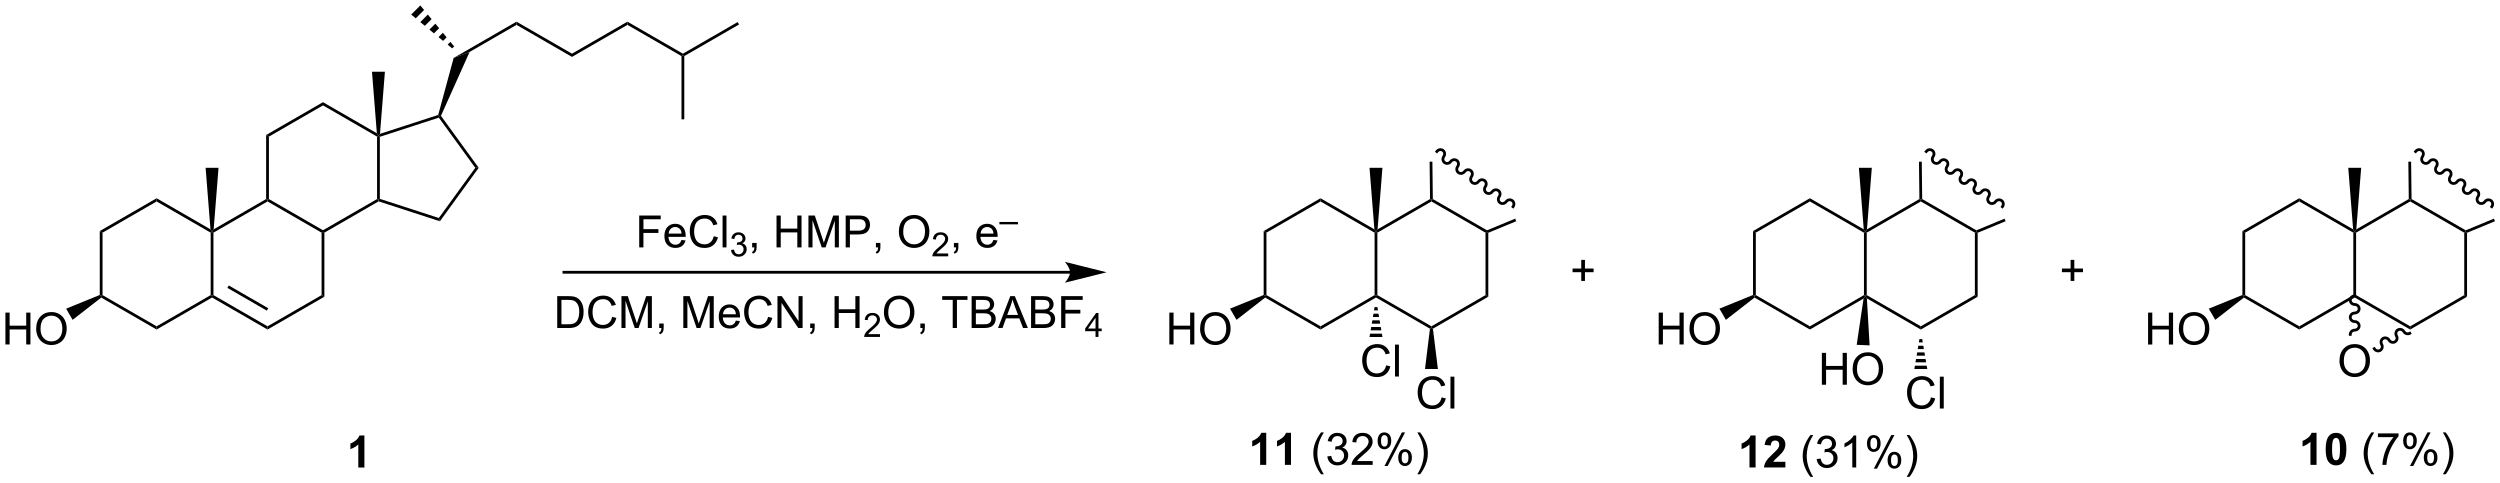 <?xml version="1.0" encoding="UTF-8"?>
<!DOCTYPE svg PUBLIC '-//W3C//DTD SVG 1.0//EN'
          'http://www.w3.org/TR/2001/REC-SVG-20010904/DTD/svg10.dtd'>
<svg stroke-dasharray="none" shape-rendering="auto" xmlns="http://www.w3.org/2000/svg" font-family="'Dialog'" text-rendering="auto" width="1024" fill-opacity="1" color-interpolation="auto" color-rendering="auto" preserveAspectRatio="xMidYMid meet" font-size="12px" viewBox="0 0 1024 198" fill="black" xmlns:xlink="http://www.w3.org/1999/xlink" stroke="black" image-rendering="auto" stroke-miterlimit="10" stroke-linecap="square" stroke-linejoin="miter" font-style="normal" stroke-width="1" height="198" stroke-dashoffset="0" font-weight="normal" stroke-opacity="1"
><!--Generated by the Batik Graphics2D SVG Generator--><defs id="genericDefs"
  /><g
  ><defs id="defs1"
    ><clipPath clipPathUnits="userSpaceOnUse" id="clipPath1"
      ><path d="M2.286 0.675 L464.123 0.675 L464.123 89.753 L2.286 89.753 L2.286 0.675 Z"
      /></clipPath
      ><clipPath clipPathUnits="userSpaceOnUse" id="clipPath2"
      ><path d="M0.247 23.745 L0.247 110.346 L449.243 110.346 L449.243 23.745 Z"
      /></clipPath
    ></defs
    ><g transform="scale(2.217,2.217) translate(-2.286,-0.675) matrix(1.029,0,0,1.029,2.031,-23.749)"
    ><path d="M18.159 65.233 L18.659 65.522 L18.659 76.733 L18.409 76.877 L18.159 76.712 Z" stroke="none" clip-path="url(#clipPath2)"
    /></g
    ><g transform="matrix(2.281,0,0,2.281,-0.564,-54.153)"
    ><path d="M18.428 77.177 L18.409 76.877 L18.659 76.733 L28.369 82.338 L28.369 82.916 Z" stroke="none" clip-path="url(#clipPath2)"
    /></g
    ><g transform="matrix(2.281,0,0,2.281,-0.564,-54.153)"
    ><path d="M28.369 82.916 L28.369 82.338 L38.078 76.733 L38.328 76.877 L38.328 77.166 Z" stroke="none" clip-path="url(#clipPath2)"
    /></g
    ><g transform="matrix(2.281,0,0,2.281,-0.564,-54.153)"
    ><path d="M38.578 76.733 L38.328 76.877 L38.078 76.733 L38.078 65.522 L38.328 65.377 L38.578 65.522 Z" stroke="none" clip-path="url(#clipPath2)"
    /></g
    ><g transform="matrix(2.281,0,0,2.281,-0.564,-54.153)"
    ><path d="M38.042 64.924 L38.328 65.377 L38.078 65.522 L28.369 59.916 L28.369 59.339 Z" stroke="none" clip-path="url(#clipPath2)"
    /></g
    ><g transform="matrix(2.281,0,0,2.281,-0.564,-54.153)"
    ><path d="M28.369 59.339 L28.369 59.916 L18.659 65.522 L18.159 65.233 Z" stroke="none" clip-path="url(#clipPath2)"
    /></g
    ><g transform="matrix(2.281,0,0,2.281,-0.564,-54.153)"
    ><path d="M48.287 82.916 L48.287 82.338 L57.996 76.733 L58.496 77.022 Z" stroke="none" clip-path="url(#clipPath2)"
    /></g
    ><g transform="matrix(2.281,0,0,2.281,-0.564,-54.153)"
    ><path d="M58.496 77.022 L57.996 76.733 L57.996 65.522 L58.246 65.377 L58.496 65.522 Z" stroke="none" clip-path="url(#clipPath2)"
    /></g
    ><g transform="matrix(2.281,0,0,2.281,-0.564,-54.153)"
    ><path d="M58.246 65.088 L58.246 65.377 L57.996 65.522 L48.287 59.916 L48.287 59.627 L48.537 59.483 Z" stroke="none" clip-path="url(#clipPath2)"
    /></g
    ><g transform="matrix(2.281,0,0,2.281,-0.564,-54.153)"
    ><path d="M48.037 59.483 L48.287 59.627 L48.287 59.916 L38.578 65.522 L38.328 65.377 L38.614 64.924 Z" stroke="none" clip-path="url(#clipPath2)"
    /></g
    ><g transform="matrix(2.281,0,0,2.281,-0.564,-54.153)"
    ><path d="M58.496 65.522 L58.246 65.377 L58.246 65.088 L67.956 59.483 L68.206 59.627 L68.234 59.899 Z" stroke="none" clip-path="url(#clipPath2)"
    /></g
    ><g transform="matrix(2.281,0,0,2.281,-0.564,-54.153)"
    ><path d="M68.456 59.446 L68.206 59.627 L67.956 59.483 L67.956 48.272 L68.206 48.127 L68.456 48.309 Z" stroke="none" clip-path="url(#clipPath2)"
    /></g
    ><g transform="matrix(2.281,0,0,2.281,-0.564,-54.153)"
    ><path d="M67.92 47.673 L68.206 48.127 L67.956 48.272 L58.246 42.666 L58.246 42.089 Z" stroke="none" clip-path="url(#clipPath2)"
    /></g
    ><g transform="matrix(2.281,0,0,2.281,-0.564,-54.153)"
    ><path d="M58.246 42.089 L58.246 42.666 L48.537 48.272 L48.037 47.983 Z" stroke="none" clip-path="url(#clipPath2)"
    /></g
    ><g transform="matrix(2.281,0,0,2.281,-0.564,-54.153)"
    ><path d="M48.037 47.983 L48.537 48.272 L48.537 59.483 L48.287 59.627 L48.037 59.483 Z" stroke="none" clip-path="url(#clipPath2)"
    /></g
    ><g transform="matrix(2.281,0,0,2.281,-0.564,-54.153)"
    ><path d="M68.234 59.899 L68.206 59.627 L68.456 59.446 L79.047 62.887 L79.238 63.475 Z" stroke="none" clip-path="url(#clipPath2)"
    /></g
    ><g transform="matrix(2.281,0,0,2.281,-0.564,-54.153)"
    ><path d="M79.238 63.475 L79.047 62.887 L85.593 53.877 L86.212 53.877 Z" stroke="none" clip-path="url(#clipPath2)"
    /></g
    ><g transform="matrix(2.281,0,0,2.281,-0.564,-54.153)"
    ><path d="M86.212 53.877 L85.593 53.877 L79.047 44.867 L79.143 44.574 L79.43 44.543 Z" stroke="none" clip-path="url(#clipPath2)"
    /></g
    ><g transform="matrix(2.281,0,0,2.281,-0.564,-54.153)"
    ><path d="M78.938 44.377 L79.143 44.574 L79.047 44.867 L68.456 48.309 L68.206 48.127 L68.484 47.774 Z" stroke="none" clip-path="url(#clipPath2)"
    /></g
    ><g transform="matrix(2.281,0,0,2.281,-0.564,-54.153)"
    ><path d="M38.614 64.924 L38.328 65.377 L38.042 64.924 L37.168 53.877 L39.488 53.877 Z" stroke="none" clip-path="url(#clipPath2)"
    /></g
    ><g transform="matrix(2.281,0,0,2.281,-0.564,-54.153)"
    ><path d="M68.484 47.774 L68.206 48.127 L67.92 47.673 L67.046 36.627 L69.366 36.627 Z" stroke="none" clip-path="url(#clipPath2)"
    /></g
    ><g transform="matrix(2.281,0,0,2.281,-0.564,-54.153)"
    ><path d="M1.22 85.602 L1.22 79.876 L1.977 79.876 L1.977 82.227 L4.954 82.227 L4.954 79.876 L5.712 79.876 L5.712 85.602 L4.954 85.602 L4.954 82.902 L1.977 82.902 L1.977 85.602 L1.22 85.602 ZM6.744 82.813 Q6.744 81.386 7.51 80.581 Q8.275 79.774 9.486 79.774 Q10.278 79.774 10.914 80.154 Q11.552 80.532 11.885 81.209 Q12.221 81.886 12.221 82.745 Q12.221 83.618 11.869 84.305 Q11.518 84.993 10.872 85.347 Q10.229 85.701 9.481 85.701 Q8.674 85.701 8.036 85.311 Q7.401 84.917 7.072 84.243 Q6.744 83.566 6.744 82.813 ZM7.526 82.824 Q7.526 83.86 8.08 84.456 Q8.637 85.05 9.479 85.05 Q10.333 85.05 10.885 84.449 Q11.44 83.847 11.44 82.743 Q11.44 82.042 11.203 81.522 Q10.966 81.001 10.51 80.714 Q10.057 80.425 9.489 80.425 Q8.684 80.425 8.104 80.98 Q7.526 81.532 7.526 82.824 Z" stroke="none" clip-path="url(#clipPath2)"
    /></g
    ><g transform="matrix(2.281,0,0,2.281,-0.564,-54.153)"
    ><path d="M18.159 76.712 L18.409 76.877 L18.428 77.177 L13.284 81.176 L12.124 79.166 Z" stroke="none" clip-path="url(#clipPath2)"
    /></g
    ><g transform="matrix(2.281,0,0,2.281,-0.564,-54.153)"
    ><path d="M79.43 44.543 L79.143 44.574 L78.938 44.377 L81.709 34.147 L84.571 33.071 Z" stroke="none" clip-path="url(#clipPath2)"
    /></g
    ><g transform="matrix(2.281,0,0,2.281,-0.564,-54.153)"
    ><path d="M81.445 32.431 L80.627 31.756 L81.124 31.26 L81.799 32.078 ZM79.809 31.082 L78.991 30.407 L79.774 29.624 L80.449 30.442 ZM78.174 29.732 L77.356 29.057 L78.424 27.988 L79.099 28.806 ZM76.538 28.382 L75.72 27.707 L77.074 26.353 L77.749 27.171 ZM74.902 27.032 L74.084 26.357 L75.725 24.717 L76.399 25.535 Z" stroke="none" clip-path="url(#clipPath2)"
    /></g
    ><g transform="matrix(2.281,0,0,2.281,-0.564,-54.153)"
    ><path d="M84.571 33.071 L81.709 34.147 L92.995 27.63 L92.995 28.207 Z" stroke="none" clip-path="url(#clipPath2)"
    /></g
    ><g transform="matrix(2.281,0,0,2.281,-0.564,-54.153)"
    ><path d="M92.995 28.207 L92.995 27.63 L102.955 33.38 L102.955 33.958 Z" stroke="none" clip-path="url(#clipPath2)"
    /></g
    ><g transform="matrix(2.281,0,0,2.281,-0.564,-54.153)"
    ><path d="M102.955 33.958 L102.955 33.38 L112.914 27.63 L112.914 28.207 Z" stroke="none" clip-path="url(#clipPath2)"
    /></g
    ><g transform="matrix(2.281,0,0,2.281,-0.564,-54.153)"
    ><path d="M112.914 28.207 L112.914 27.63 L122.873 33.38 L122.873 33.669 L122.623 33.813 Z" stroke="none" clip-path="url(#clipPath2)"
    /></g
    ><g transform="matrix(2.281,0,0,2.281,-0.564,-54.153)"
    ><path d="M123.123 33.813 L122.873 33.669 L122.873 33.38 L132.708 27.702 L132.958 28.135 Z" stroke="none" clip-path="url(#clipPath2)"
    /></g
    ><g transform="matrix(2.281,0,0,2.281,-0.564,-54.153)"
    ><path d="M122.623 33.813 L122.873 33.669 L123.123 33.813 L123.123 45.169 L122.623 45.169 Z" stroke="none" clip-path="url(#clipPath2)"
    /></g
    ><g transform="matrix(2.281,0,0,2.281,-0.564,-54.153)"
    ><path d="M38.328 77.166 L38.328 76.877 L38.578 76.733 L48.287 82.338 L48.287 82.916 ZM41.078 75.434 L48.162 79.524 L48.412 79.091 L41.328 75.001 Z" stroke="none" clip-path="url(#clipPath2)"
    /></g
    ><g transform="matrix(2.281,0,0,2.281,-0.564,-54.153)"
    ><path d="M65.683 107.69 L64.586 107.69 L64.586 103.552 Q63.985 104.114 63.167 104.385 L63.167 103.388 Q63.597 103.247 64.099 102.856 Q64.605 102.463 64.792 101.94 L65.683 101.94 L65.683 107.69 Z" stroke="none" clip-path="url(#clipPath2)"
    /></g
    ><g transform="matrix(2.281,0,0,2.281,-0.564,-54.153)"
    ><path d="M227.164 65.233 L227.664 65.522 L227.664 76.733 L227.414 76.877 L227.164 76.712 Z" stroke="none" clip-path="url(#clipPath2)"
    /></g
    ><g transform="matrix(2.281,0,0,2.281,-0.564,-54.153)"
    ><path d="M227.433 77.177 L227.414 76.877 L227.664 76.733 L237.374 82.338 L237.374 82.916 Z" stroke="none" clip-path="url(#clipPath2)"
    /></g
    ><g transform="matrix(2.281,0,0,2.281,-0.564,-54.153)"
    ><path d="M237.374 82.916 L237.374 82.338 L247.083 76.733 L247.333 76.877 L247.333 77.166 Z" stroke="none" clip-path="url(#clipPath2)"
    /></g
    ><g transform="matrix(2.281,0,0,2.281,-0.564,-54.153)"
    ><path d="M247.583 76.733 L247.333 76.877 L247.083 76.733 L247.083 65.522 L247.333 65.377 L247.583 65.522 Z" stroke="none" clip-path="url(#clipPath2)"
    /></g
    ><g transform="matrix(2.281,0,0,2.281,-0.564,-54.153)"
    ><path d="M247.047 64.924 L247.333 65.377 L247.083 65.522 L237.374 59.916 L237.374 59.339 Z" stroke="none" clip-path="url(#clipPath2)"
    /></g
    ><g transform="matrix(2.281,0,0,2.281,-0.564,-54.153)"
    ><path d="M237.374 59.339 L237.374 59.916 L227.664 65.522 L227.164 65.233 Z" stroke="none" clip-path="url(#clipPath2)"
    /></g
    ><g transform="matrix(2.281,0,0,2.281,-0.564,-54.153)"
    ><path d="M257.559 82.762 L257.292 82.627 L257.292 82.338 L267.002 76.733 L267.502 77.022 Z" stroke="none" clip-path="url(#clipPath2)"
    /></g
    ><g transform="matrix(2.281,0,0,2.281,-0.564,-54.153)"
    ><path d="M267.502 77.022 L267.002 76.733 L267.002 65.522 L267.252 65.377 L267.502 65.544 Z" stroke="none" clip-path="url(#clipPath2)"
    /></g
    ><g transform="matrix(2.281,0,0,2.281,-0.564,-54.153)"
    ><path d="M267.27 65.099 L267.252 65.377 L267.002 65.522 L257.292 59.916 L257.292 59.627 L257.541 59.482 Z" stroke="none" clip-path="url(#clipPath2)"
    /></g
    ><g transform="matrix(2.281,0,0,2.281,-0.564,-54.153)"
    ><path d="M257.041 59.484 L257.292 59.627 L257.292 59.916 L247.583 65.522 L247.333 65.377 L247.619 64.924 Z" stroke="none" clip-path="url(#clipPath2)"
    /></g
    ><g transform="matrix(2.281,0,0,2.281,-0.564,-54.153)"
    ><path d="M257.462 52.773 L256.962 52.779 L257.041 59.484 L257.292 59.627 L257.541 59.482 L257.462 52.773 Z" stroke="none" clip-path="url(#clipPath2)"
    /></g
    ><g transform="matrix(2.281,0,0,2.281,-0.564,-54.153)"
    ><path d="M247.619 64.924 L247.333 65.377 L247.047 64.924 L246.173 53.877 L248.493 53.877 Z" stroke="none" clip-path="url(#clipPath2)"
    /></g
    ><g transform="matrix(2.281,0,0,2.281,-0.564,-54.153)"
    ><path d="M210.225 85.602 L210.225 79.876 L210.982 79.876 L210.982 82.227 L213.959 82.227 L213.959 79.876 L214.717 79.876 L214.717 85.602 L213.959 85.602 L213.959 82.902 L210.982 82.902 L210.982 85.602 L210.225 85.602 ZM215.749 82.813 Q215.749 81.386 216.515 80.581 Q217.281 79.774 218.492 79.774 Q219.283 79.774 219.919 80.154 Q220.557 80.532 220.89 81.209 Q221.226 81.886 221.226 82.745 Q221.226 83.618 220.874 84.305 Q220.523 84.993 219.877 85.347 Q219.234 85.701 218.486 85.701 Q217.679 85.701 217.041 85.311 Q216.406 84.917 216.077 84.243 Q215.749 83.566 215.749 82.813 ZM216.531 82.824 Q216.531 83.86 217.085 84.456 Q217.643 85.05 218.484 85.05 Q219.338 85.05 219.89 84.449 Q220.445 83.847 220.445 82.743 Q220.445 82.042 220.208 81.522 Q219.971 81.001 219.515 80.714 Q219.062 80.425 218.494 80.425 Q217.69 80.425 217.109 80.98 Q216.531 81.532 216.531 82.824 Z" stroke="none" clip-path="url(#clipPath2)"
    /></g
    ><g transform="matrix(2.281,0,0,2.281,-0.564,-54.153)"
    ><path d="M227.164 76.712 L227.414 76.877 L227.433 77.177 L222.289 81.176 L221.129 79.166 Z" stroke="none" clip-path="url(#clipPath2)"
    /></g
    ><g transform="matrix(2.281,0,0,2.281,-0.564,-54.153)"
    ><path d="M247.333 77.166 L247.333 76.877 L247.583 76.733 L257.292 82.338 L257.292 82.627 L257.026 82.762 Z" stroke="none" clip-path="url(#clipPath2)"
    /></g
    ><g transform="matrix(2.281,0,0,2.281,-0.564,-54.153)"
    ><path d="M227.623 107.215 L226.527 107.215 L226.527 103.077 Q225.925 103.639 225.107 103.91 L225.107 102.913 Q225.537 102.772 226.04 102.381 Q226.545 101.988 226.732 101.465 L227.623 101.465 L227.623 107.215 ZM232.072 107.215 L230.976 107.215 L230.976 103.077 Q230.374 103.639 229.557 103.91 L229.557 102.913 Q229.986 102.772 230.489 102.381 Q230.994 101.988 231.182 101.465 L232.072 101.465 L232.072 107.215 Z" stroke="none" clip-path="url(#clipPath2)"
    /></g
    ><g transform="matrix(2.281,0,0,2.281,-0.564,-54.153)"
    ><path d="M237.468 108.9 Q236.885 108.165 236.481 107.181 Q236.08 106.194 236.08 105.139 Q236.08 104.21 236.382 103.358 Q236.734 102.371 237.468 101.389 L237.971 101.389 Q237.499 102.202 237.346 102.551 Q237.109 103.09 236.971 103.676 Q236.804 104.405 236.804 105.144 Q236.804 107.022 237.971 108.9 L237.468 108.9 ZM238.596 105.702 L239.299 105.608 Q239.421 106.207 239.71 106.47 Q240.002 106.733 240.421 106.733 Q240.916 106.733 241.257 106.389 Q241.601 106.045 241.601 105.538 Q241.601 105.053 241.283 104.741 Q240.968 104.426 240.479 104.426 Q240.281 104.426 239.984 104.504 L240.062 103.887 Q240.132 103.894 240.174 103.894 Q240.624 103.894 240.984 103.66 Q241.343 103.426 241.343 102.936 Q241.343 102.551 241.08 102.298 Q240.82 102.043 240.406 102.043 Q239.994 102.043 239.721 102.301 Q239.447 102.558 239.369 103.074 L238.666 102.949 Q238.796 102.241 239.252 101.853 Q239.71 101.465 240.39 101.465 Q240.859 101.465 241.252 101.665 Q241.648 101.866 241.856 102.215 Q242.065 102.561 242.065 102.952 Q242.065 103.324 241.864 103.629 Q241.666 103.933 241.275 104.113 Q241.783 104.23 242.065 104.6 Q242.346 104.967 242.346 105.522 Q242.346 106.272 241.799 106.795 Q241.252 107.316 240.416 107.316 Q239.663 107.316 239.163 106.868 Q238.666 106.418 238.596 105.702 ZM246.738 106.538 L246.738 107.215 L242.951 107.215 Q242.944 106.96 243.035 106.725 Q243.178 106.34 243.495 105.965 Q243.816 105.59 244.417 105.097 Q245.35 104.332 245.678 103.884 Q246.006 103.436 246.006 103.038 Q246.006 102.621 245.707 102.335 Q245.41 102.045 244.928 102.045 Q244.42 102.045 244.115 102.35 Q243.811 102.655 243.808 103.194 L243.084 103.121 Q243.16 102.311 243.644 101.889 Q244.128 101.465 244.944 101.465 Q245.769 101.465 246.248 101.923 Q246.73 102.379 246.73 103.053 Q246.73 103.397 246.589 103.73 Q246.449 104.061 246.12 104.428 Q245.795 104.795 245.037 105.436 Q244.404 105.967 244.225 106.157 Q244.045 106.347 243.928 106.538 L246.738 106.538 ZM247.624 102.863 Q247.624 102.249 247.932 101.819 Q248.242 101.389 248.828 101.389 Q249.367 101.389 249.718 101.775 Q250.072 102.16 250.072 102.905 Q250.072 103.631 249.716 104.025 Q249.359 104.418 248.835 104.418 Q248.315 104.418 247.968 104.032 Q247.624 103.644 247.624 102.863 ZM248.846 101.874 Q248.585 101.874 248.411 102.1 Q248.236 102.327 248.236 102.933 Q248.236 103.483 248.411 103.71 Q248.588 103.933 248.846 103.933 Q249.111 103.933 249.286 103.707 Q249.46 103.48 249.46 102.879 Q249.46 102.324 249.283 102.1 Q249.109 101.874 248.846 101.874 ZM248.851 107.426 L251.984 101.389 L252.554 101.389 L249.432 107.426 L248.851 107.426 ZM251.328 105.871 Q251.328 105.254 251.635 104.827 Q251.945 104.397 252.533 104.397 Q253.072 104.397 253.427 104.782 Q253.781 105.168 253.781 105.913 Q253.781 106.639 253.421 107.032 Q253.065 107.426 252.538 107.426 Q252.018 107.426 251.671 107.038 Q251.328 106.647 251.328 105.871 ZM252.554 104.881 Q252.288 104.881 252.114 105.108 Q251.94 105.335 251.94 105.941 Q251.94 106.488 252.114 106.715 Q252.291 106.941 252.549 106.941 Q252.82 106.941 252.992 106.715 Q253.166 106.488 253.166 105.887 Q253.166 105.332 252.989 105.108 Q252.815 104.881 252.554 104.881 ZM255.261 108.9 L254.756 108.9 Q255.925 107.022 255.925 105.144 Q255.925 104.41 255.756 103.686 Q255.623 103.1 255.386 102.561 Q255.232 102.21 254.756 101.389 L255.261 101.389 Q255.995 102.371 256.347 103.358 Q256.647 104.21 256.647 105.139 Q256.647 106.194 256.243 107.181 Q255.839 108.165 255.261 108.9 Z" stroke="none" clip-path="url(#clipPath2)"
    /></g
    ><g transform="matrix(2.281,0,0,2.281,-0.564,-54.153)"
    ><path d="M115.031 68.168 L115.031 62.441 L118.895 62.441 L118.895 63.115 L115.789 63.115 L115.789 64.889 L118.476 64.889 L118.476 65.566 L115.789 65.566 L115.789 68.168 L115.031 68.168 ZM122.628 66.832 L123.355 66.92 Q123.183 67.558 122.717 67.91 Q122.253 68.261 121.532 68.261 Q120.621 68.261 120.087 67.701 Q119.555 67.139 119.555 66.128 Q119.555 65.082 120.095 64.503 Q120.634 63.925 121.493 63.925 Q122.324 63.925 122.85 64.493 Q123.378 65.058 123.378 66.084 Q123.378 66.147 123.376 66.272 L120.282 66.272 Q120.321 66.957 120.668 67.321 Q121.016 67.683 121.535 67.683 Q121.923 67.683 122.196 67.48 Q122.47 67.277 122.628 66.832 ZM120.321 65.694 L122.636 65.694 Q122.589 65.17 122.371 64.91 Q122.035 64.503 121.501 64.503 Q121.016 64.503 120.686 64.829 Q120.355 65.152 120.321 65.694 ZM128.414 66.16 L129.171 66.35 Q128.934 67.285 128.315 67.777 Q127.695 68.266 126.802 68.266 Q125.874 68.266 125.294 67.889 Q124.716 67.511 124.411 66.798 Q124.109 66.082 124.109 65.261 Q124.109 64.365 124.45 63.701 Q124.794 63.035 125.424 62.688 Q126.054 62.342 126.812 62.342 Q127.671 62.342 128.257 62.779 Q128.843 63.217 129.075 64.011 L128.328 64.186 Q128.13 63.561 127.749 63.277 Q127.372 62.99 126.796 62.99 Q126.138 62.99 125.692 63.308 Q125.249 63.623 125.07 64.157 Q124.89 64.691 124.89 65.256 Q124.89 65.988 125.104 66.532 Q125.317 67.076 125.765 67.347 Q126.216 67.615 126.739 67.615 Q127.374 67.615 127.815 67.248 Q128.257 66.881 128.414 66.16 ZM130.001 68.168 L130.001 62.441 L130.704 62.441 L130.704 68.168 L130.001 68.168 Z" stroke="none" clip-path="url(#clipPath2)"
    /></g
    ><g transform="matrix(2.281,0,0,2.281,-0.564,-54.153)"
    ><path d="M131.517 68.633 L132.044 68.562 Q132.136 69.012 132.353 69.209 Q132.572 69.406 132.886 69.406 Q133.257 69.406 133.513 69.148 Q133.771 68.891 133.771 68.51 Q133.771 68.146 133.533 67.912 Q133.296 67.676 132.929 67.676 Q132.781 67.676 132.558 67.734 L132.617 67.271 Q132.669 67.277 132.701 67.277 Q133.038 67.277 133.308 67.102 Q133.578 66.926 133.578 66.558 Q133.578 66.269 133.38 66.08 Q133.185 65.889 132.875 65.889 Q132.566 65.889 132.361 66.082 Q132.156 66.275 132.097 66.662 L131.57 66.568 Q131.667 66.037 132.009 65.746 Q132.353 65.455 132.863 65.455 Q133.214 65.455 133.509 65.605 Q133.806 65.756 133.962 66.017 Q134.119 66.277 134.119 66.57 Q134.119 66.85 133.968 67.078 Q133.82 67.307 133.527 67.441 Q133.908 67.529 134.119 67.807 Q134.33 68.082 134.33 68.498 Q134.33 69.061 133.919 69.453 Q133.509 69.844 132.882 69.844 Q132.318 69.844 131.943 69.508 Q131.57 69.17 131.517 68.633 Z" stroke="none" clip-path="url(#clipPath2)"
    /></g
    ><g transform="matrix(2.281,0,0,2.281,-0.564,-54.153)"
    ><path d="M135.313 68.168 L135.313 67.365 L136.115 67.365 L136.115 68.168 Q136.115 68.61 135.959 68.881 Q135.803 69.152 135.462 69.3 L135.266 69.001 Q135.49 68.902 135.594 68.712 Q135.701 68.524 135.712 68.168 L135.313 68.168 ZM139.688 68.168 L139.688 62.441 L140.446 62.441 L140.446 64.793 L143.422 64.793 L143.422 62.441 L144.18 62.441 L144.18 68.168 L143.422 68.168 L143.422 65.467 L140.446 65.467 L140.446 68.168 L139.688 68.168 ZM145.418 68.168 L145.418 62.441 L146.559 62.441 L147.916 66.496 Q148.103 67.061 148.189 67.342 Q148.286 67.029 148.494 66.425 L149.864 62.441 L150.885 62.441 L150.885 68.168 L150.153 68.168 L150.153 63.373 L148.489 68.168 L147.806 68.168 L146.15 63.292 L146.15 68.168 L145.418 68.168 ZM152.106 68.168 L152.106 62.441 L154.268 62.441 Q154.838 62.441 155.137 62.496 Q155.559 62.566 155.843 62.764 Q156.129 62.959 156.304 63.316 Q156.478 63.67 156.478 64.097 Q156.478 64.826 156.012 65.334 Q155.549 65.839 154.333 65.839 L152.864 65.839 L152.864 68.168 L152.106 68.168 ZM152.864 65.162 L154.346 65.162 Q155.08 65.162 155.387 64.889 Q155.697 64.615 155.697 64.121 Q155.697 63.761 155.515 63.506 Q155.333 63.248 155.036 63.167 Q154.846 63.115 154.33 63.115 L152.864 63.115 L152.864 65.162 ZM157.536 68.168 L157.536 67.365 L158.338 67.365 L158.338 68.168 Q158.338 68.61 158.181 68.881 Q158.025 69.152 157.684 69.3 L157.489 69.001 Q157.713 68.902 157.817 68.712 Q157.924 68.524 157.934 68.168 L157.536 68.168 ZM161.658 65.378 Q161.658 63.951 162.424 63.147 Q163.189 62.339 164.4 62.339 Q165.192 62.339 165.827 62.72 Q166.465 63.097 166.799 63.774 Q167.135 64.451 167.135 65.311 Q167.135 66.183 166.783 66.871 Q166.431 67.558 165.786 67.912 Q165.143 68.266 164.395 68.266 Q163.588 68.266 162.95 67.876 Q162.314 67.483 161.986 66.808 Q161.658 66.131 161.658 65.378 ZM162.439 65.389 Q162.439 66.425 162.994 67.022 Q163.551 67.615 164.393 67.615 Q165.247 67.615 165.799 67.014 Q166.353 66.412 166.353 65.308 Q166.353 64.608 166.116 64.087 Q165.879 63.566 165.424 63.279 Q164.971 62.99 164.403 62.99 Q163.598 62.99 163.018 63.545 Q162.439 64.097 162.439 65.389 Z" stroke="none" clip-path="url(#clipPath2)"
    /></g
    ><g transform="matrix(2.281,0,0,2.281,-0.564,-54.153)"
    ><path d="M170.514 69.26 L170.514 69.767 L167.674 69.767 Q167.668 69.576 167.737 69.4 Q167.844 69.111 168.083 68.83 Q168.323 68.549 168.774 68.18 Q169.473 67.605 169.719 67.269 Q169.965 66.933 169.965 66.635 Q169.965 66.322 169.741 66.107 Q169.518 65.891 169.157 65.891 Q168.776 65.891 168.547 66.119 Q168.319 66.348 168.317 66.752 L167.774 66.697 Q167.831 66.09 168.194 65.773 Q168.557 65.455 169.168 65.455 Q169.788 65.455 170.147 65.799 Q170.508 66.141 170.508 66.646 Q170.508 66.904 170.403 67.154 Q170.297 67.402 170.051 67.678 Q169.807 67.953 169.239 68.433 Q168.764 68.832 168.629 68.975 Q168.495 69.117 168.407 69.26 L170.514 69.26 Z" stroke="none" clip-path="url(#clipPath2)"
    /></g
    ><g transform="matrix(2.281,0,0,2.281,-0.564,-54.153)"
    ><path d="M171.541 68.168 L171.541 67.365 L172.343 67.365 L172.343 68.168 Q172.343 68.61 172.186 68.881 Q172.03 69.152 171.689 69.3 L171.494 69.001 Q171.718 68.902 171.822 68.712 Q171.929 68.524 171.939 68.168 L171.541 68.168 ZM178.642 66.832 L179.369 66.92 Q179.197 67.558 178.731 67.91 Q178.267 68.261 177.546 68.261 Q176.634 68.261 176.1 67.701 Q175.569 67.139 175.569 66.128 Q175.569 65.082 176.108 64.503 Q176.647 63.925 177.507 63.925 Q178.337 63.925 178.863 64.493 Q179.392 65.058 179.392 66.084 Q179.392 66.147 179.389 66.272 L176.296 66.272 Q176.335 66.957 176.681 67.321 Q177.03 67.683 177.548 67.683 Q177.936 67.683 178.21 67.48 Q178.483 67.277 178.642 66.832 ZM176.335 65.694 L178.65 65.694 Q178.603 65.17 178.384 64.91 Q178.048 64.503 177.514 64.503 Q177.03 64.503 176.699 64.829 Q176.369 65.152 176.335 65.694 Z" stroke="none" clip-path="url(#clipPath2)"
    /></g
    ><g transform="matrix(2.281,0,0,2.281,-0.564,-54.153)"
    ><path d="M179.712 64.026 L179.712 63.6 L183.05 63.6 L183.05 64.026 L179.712 64.026 Z" stroke="none" clip-path="url(#clipPath2)"
    /></g
    ><g transform="matrix(2.281,0,0,2.281,-0.564,-54.153)"
    ><path d="M100.309 82.645 L100.309 76.919 L102.283 76.919 Q102.95 76.919 103.302 77 Q103.794 77.114 104.143 77.411 Q104.596 77.794 104.82 78.39 Q105.044 78.984 105.044 79.75 Q105.044 80.403 104.89 80.909 Q104.739 81.411 104.499 81.742 Q104.263 82.07 103.979 82.26 Q103.697 82.45 103.296 82.549 Q102.895 82.645 102.377 82.645 L100.309 82.645 ZM101.067 81.968 L102.291 81.968 Q102.856 81.968 103.179 81.864 Q103.502 81.757 103.692 81.567 Q103.963 81.296 104.112 80.843 Q104.263 80.388 104.263 79.739 Q104.263 78.841 103.968 78.359 Q103.674 77.875 103.252 77.711 Q102.947 77.593 102.27 77.593 L101.067 77.593 L101.067 81.968 ZM110.173 80.638 L110.93 80.828 Q110.694 81.763 110.074 82.255 Q109.454 82.745 108.561 82.745 Q107.634 82.745 107.053 82.367 Q106.475 81.989 106.17 81.276 Q105.868 80.56 105.868 79.739 Q105.868 78.843 106.209 78.179 Q106.553 77.513 107.183 77.166 Q107.813 76.82 108.571 76.82 Q109.43 76.82 110.016 77.257 Q110.602 77.695 110.834 78.489 L110.087 78.664 Q109.889 78.039 109.509 77.755 Q109.131 77.468 108.555 77.468 Q107.897 77.468 107.451 77.786 Q107.009 78.101 106.829 78.635 Q106.649 79.169 106.649 79.734 Q106.649 80.466 106.863 81.01 Q107.076 81.554 107.524 81.825 Q107.975 82.093 108.498 82.093 Q109.134 82.093 109.574 81.726 Q110.016 81.359 110.173 80.638 ZM111.841 82.645 L111.841 76.919 L112.981 76.919 L114.338 80.974 Q114.525 81.539 114.612 81.82 Q114.708 81.507 114.916 80.903 L116.286 76.919 L117.307 76.919 L117.307 82.645 L116.575 82.645 L116.575 77.851 L114.911 82.645 L114.229 82.645 L112.572 77.77 L112.572 82.645 L111.841 82.645 ZM118.622 82.645 L118.622 81.843 L119.424 81.843 L119.424 82.645 Q119.424 83.088 119.268 83.359 Q119.112 83.63 118.77 83.778 L118.575 83.479 Q118.799 83.38 118.903 83.19 Q119.01 83.002 119.02 82.645 L118.622 82.645 ZM122.95 82.645 L122.95 76.919 L124.091 76.919 L125.447 80.974 Q125.635 81.539 125.721 81.82 Q125.817 81.507 126.025 80.903 L127.395 76.919 L128.416 76.919 L128.416 82.645 L127.684 82.645 L127.684 77.851 L126.02 82.645 L125.338 82.645 L123.682 77.77 L123.682 82.645 L122.95 82.645 ZM132.387 81.31 L133.114 81.398 Q132.942 82.036 132.476 82.388 Q132.012 82.739 131.291 82.739 Q130.38 82.739 129.846 82.179 Q129.315 81.617 129.315 80.606 Q129.315 79.56 129.854 78.981 Q130.393 78.403 131.252 78.403 Q132.083 78.403 132.609 78.971 Q133.137 79.536 133.137 80.562 Q133.137 80.625 133.135 80.75 L130.041 80.75 Q130.08 81.435 130.427 81.799 Q130.775 82.161 131.294 82.161 Q131.682 82.161 131.955 81.958 Q132.229 81.755 132.387 81.31 ZM130.08 80.171 L132.395 80.171 Q132.348 79.648 132.13 79.388 Q131.794 78.981 131.26 78.981 Q130.775 78.981 130.445 79.307 Q130.114 79.63 130.08 80.171 ZM138.173 80.638 L138.93 80.828 Q138.694 81.763 138.074 82.255 Q137.454 82.745 136.561 82.745 Q135.634 82.745 135.053 82.367 Q134.475 81.989 134.17 81.276 Q133.868 80.56 133.868 79.739 Q133.868 78.843 134.209 78.179 Q134.553 77.513 135.183 77.166 Q135.813 76.82 136.571 76.82 Q137.43 76.82 138.016 77.257 Q138.602 77.695 138.834 78.489 L138.087 78.664 Q137.889 78.039 137.509 77.755 Q137.131 77.468 136.555 77.468 Q135.897 77.468 135.451 77.786 Q135.009 78.101 134.829 78.635 Q134.649 79.169 134.649 79.734 Q134.649 80.466 134.863 81.01 Q135.076 81.554 135.524 81.825 Q135.975 82.093 136.498 82.093 Q137.134 82.093 137.574 81.726 Q138.016 81.359 138.173 80.638 ZM139.856 82.645 L139.856 76.919 L140.635 76.919 L143.643 81.414 L143.643 76.919 L144.369 76.919 L144.369 82.645 L143.591 82.645 L140.583 78.145 L140.583 82.645 L139.856 82.645 ZM145.735 82.645 L145.735 81.843 L146.537 81.843 L146.537 82.645 Q146.537 83.088 146.381 83.359 Q146.225 83.63 145.884 83.778 L145.688 83.479 Q145.912 83.38 146.016 83.19 Q146.123 83.002 146.134 82.645 L145.735 82.645 ZM150.11 82.645 L150.11 76.919 L150.868 76.919 L150.868 79.27 L153.845 79.27 L153.845 76.919 L154.602 76.919 L154.602 82.645 L153.845 82.645 L153.845 79.945 L150.868 79.945 L150.868 82.645 L150.11 82.645 Z" stroke="none" clip-path="url(#clipPath2)"
    /></g
    ><g transform="matrix(2.281,0,0,2.281,-0.564,-54.153)"
    ><path d="M158.268 83.738 L158.268 84.246 L155.429 84.246 Q155.423 84.054 155.491 83.878 Q155.599 83.589 155.837 83.308 Q156.077 83.027 156.528 82.658 Q157.227 82.083 157.474 81.748 Q157.72 81.412 157.72 81.113 Q157.72 80.8 157.495 80.585 Q157.272 80.368 156.911 80.368 Q156.53 80.368 156.302 80.597 Q156.073 80.826 156.071 81.23 L155.528 81.175 Q155.585 80.568 155.948 80.251 Q156.311 79.933 156.923 79.933 Q157.542 79.933 157.901 80.277 Q158.262 80.618 158.262 81.124 Q158.262 81.382 158.157 81.632 Q158.052 81.88 157.805 82.156 Q157.561 82.431 156.993 82.912 Q156.518 83.31 156.384 83.453 Q156.249 83.595 156.161 83.738 L158.268 83.738 Z" stroke="none" clip-path="url(#clipPath2)"
    /></g
    ><g transform="matrix(2.281,0,0,2.281,-0.564,-54.153)"
    ><path d="M158.972 79.856 Q158.972 78.429 159.737 77.625 Q160.503 76.817 161.714 76.817 Q162.506 76.817 163.141 77.198 Q163.779 77.575 164.112 78.252 Q164.448 78.929 164.448 79.789 Q164.448 80.661 164.097 81.349 Q163.745 82.036 163.099 82.39 Q162.456 82.745 161.709 82.745 Q160.901 82.745 160.263 82.354 Q159.628 81.961 159.3 81.286 Q158.972 80.609 158.972 79.856 ZM159.753 79.867 Q159.753 80.903 160.308 81.5 Q160.865 82.093 161.706 82.093 Q162.56 82.093 163.112 81.492 Q163.667 80.89 163.667 79.786 Q163.667 79.086 163.43 78.565 Q163.193 78.044 162.737 77.757 Q162.284 77.468 161.717 77.468 Q160.912 77.468 160.331 78.023 Q159.753 78.575 159.753 79.867 ZM165.517 82.645 L165.517 81.843 L166.32 81.843 L166.32 82.645 Q166.32 83.088 166.163 83.359 Q166.007 83.63 165.666 83.778 L165.47 83.479 Q165.695 83.38 165.799 83.19 Q165.905 83.002 165.916 82.645 L165.517 82.645 ZM171.327 82.645 L171.327 77.593 L169.439 77.593 L169.439 76.919 L173.978 76.919 L173.978 77.593 L172.085 77.593 L172.085 82.645 L171.327 82.645 ZM174.724 82.645 L174.724 76.919 L176.873 76.919 Q177.529 76.919 177.925 77.093 Q178.323 77.265 178.547 77.627 Q178.771 77.989 178.771 78.382 Q178.771 78.75 178.571 79.075 Q178.373 79.398 177.972 79.599 Q178.49 79.75 178.769 80.117 Q179.05 80.484 179.05 80.984 Q179.05 81.388 178.878 81.734 Q178.709 82.078 178.459 82.265 Q178.209 82.453 177.831 82.549 Q177.456 82.645 176.909 82.645 L174.724 82.645 ZM175.482 79.325 L176.722 79.325 Q177.224 79.325 177.443 79.257 Q177.732 79.171 177.878 78.974 Q178.026 78.773 178.026 78.474 Q178.026 78.187 177.888 77.971 Q177.753 77.755 177.498 77.674 Q177.245 77.593 176.628 77.593 L175.482 77.593 L175.482 79.325 ZM175.482 81.968 L176.909 81.968 Q177.276 81.968 177.425 81.942 Q177.685 81.895 177.86 81.786 Q178.037 81.677 178.149 81.468 Q178.263 81.257 178.263 80.984 Q178.263 80.664 178.099 80.429 Q177.935 80.192 177.644 80.096 Q177.355 80 176.808 80 L175.482 80 L175.482 81.968 ZM179.461 82.645 L181.662 76.919 L182.48 76.919 L184.823 82.645 L183.959 82.645 L183.292 80.911 L180.896 80.911 L180.269 82.645 L179.461 82.645 ZM181.115 80.294 L183.058 80.294 L182.459 78.708 Q182.185 77.984 182.053 77.52 Q181.943 78.07 181.745 78.614 L181.115 80.294 ZM185.396 82.645 L185.396 76.919 L187.545 76.919 Q188.201 76.919 188.597 77.093 Q188.995 77.265 189.219 77.627 Q189.443 77.989 189.443 78.382 Q189.443 78.75 189.243 79.075 Q189.045 79.398 188.644 79.599 Q189.162 79.75 189.441 80.117 Q189.722 80.484 189.722 80.984 Q189.722 81.388 189.55 81.734 Q189.381 82.078 189.131 82.265 Q188.881 82.453 188.503 82.549 Q188.128 82.645 187.581 82.645 L185.396 82.645 ZM186.154 79.325 L187.394 79.325 Q187.896 79.325 188.115 79.257 Q188.404 79.171 188.55 78.974 Q188.698 78.773 188.698 78.474 Q188.698 78.187 188.56 77.971 Q188.425 77.755 188.17 77.674 Q187.917 77.593 187.3 77.593 L186.154 77.593 L186.154 79.325 ZM186.154 81.968 L187.581 81.968 Q187.948 81.968 188.097 81.942 Q188.357 81.895 188.532 81.786 Q188.709 81.677 188.821 81.468 Q188.935 81.257 188.935 80.984 Q188.935 80.664 188.771 80.429 Q188.607 80.192 188.316 80.096 Q188.026 80 187.48 80 L186.154 80 L186.154 81.968 ZM190.803 82.645 L190.803 76.919 L194.667 76.919 L194.667 77.593 L191.56 77.593 L191.56 79.367 L194.248 79.367 L194.248 80.044 L191.56 80.044 L191.56 82.645 L190.803 82.645 Z" stroke="none" clip-path="url(#clipPath2)"
    /></g
    ><g transform="matrix(2.281,0,0,2.281,-0.564,-54.153)"
    ><path d="M196.972 84.246 L196.972 83.216 L195.109 83.216 L195.109 82.734 L197.07 79.951 L197.5 79.951 L197.5 82.734 L198.08 82.734 L198.08 83.216 L197.5 83.216 L197.5 84.246 L196.972 84.246 ZM196.972 82.734 L196.972 80.796 L195.629 82.734 L196.972 82.734 Z" stroke="none" clip-path="url(#clipPath2)"
    /></g
    ><g transform="matrix(2.281,0,0,2.281,-0.564,-54.153)"
    ><path d="M258.916 50.358 C258.855 50.358 258.793 50.364 258.733 50.375 C258.472 50.422 258.228 50.569 258.061 50.801 L257.914 51.003 L258.32 51.296 L258.466 51.094 C258.558 50.967 258.688 50.891 258.822 50.867 C258.853 50.861 258.885 50.858 258.917 50.858 C259.018 50.858 259.119 50.888 259.208 50.952 C259.44 51.12 259.483 51.456 259.305 51.702 C258.965 52.171 259.058 52.819 259.514 53.149 C259.689 53.276 259.893 53.338 260.099 53.338 C260.16 53.338 260.221 53.332 260.282 53.321 C260.543 53.274 260.787 53.127 260.954 52.896 C261.046 52.769 261.176 52.693 261.31 52.669 C261.341 52.663 261.373 52.66 261.405 52.66 C261.506 52.66 261.607 52.69 261.696 52.754 C261.928 52.922 261.971 53.258 261.793 53.503 C261.453 53.973 261.546 54.621 262.002 54.951 C262.176 55.077 262.381 55.139 262.587 55.139 C262.648 55.139 262.71 55.134 262.77 55.123 C263.031 55.076 263.275 54.928 263.442 54.697 C263.534 54.571 263.664 54.495 263.798 54.471 C263.829 54.465 263.861 54.462 263.893 54.462 C263.994 54.462 264.096 54.491 264.185 54.556 C264.416 54.723 264.459 55.059 264.281 55.305 C263.941 55.775 264.034 56.422 264.49 56.752 C264.665 56.879 264.87 56.941 265.075 56.941 C265.136 56.941 265.198 56.936 265.259 56.925 C265.519 56.877 265.763 56.73 265.93 56.499 C266.022 56.372 266.152 56.297 266.286 56.272 C266.318 56.267 266.349 56.264 266.381 56.264 C266.482 56.264 266.584 56.293 266.672 56.357 C266.904 56.525 266.947 56.861 266.769 57.107 C266.429 57.577 266.523 58.224 266.978 58.554 C267.153 58.681 267.358 58.743 267.563 58.743 C267.625 58.743 267.686 58.737 267.747 58.726 C268.008 58.679 268.251 58.532 268.419 58.301 C268.51 58.174 268.641 58.098 268.775 58.074 C268.806 58.068 268.837 58.065 268.869 58.065 C268.97 58.065 269.072 58.095 269.161 58.159 C269.392 58.327 269.436 58.663 269.257 58.909 C268.917 59.378 269.011 60.026 269.466 60.356 C269.641 60.483 269.846 60.545 270.051 60.545 C270.113 60.545 270.174 60.539 270.235 60.528 C270.495 60.481 270.739 60.334 270.906 60.103 C270.998 59.976 271.128 59.9 271.263 59.876 C271.294 59.87 271.326 59.867 271.357 59.867 C271.458 59.867 271.56 59.897 271.649 59.961 C271.88 60.129 271.924 60.465 271.746 60.71 L271.599 60.913 L272.004 61.206 L272.151 61.003 C272.491 60.533 272.397 59.886 271.942 59.556 C271.767 59.429 271.562 59.367 271.357 59.367 C271.296 59.367 271.234 59.373 271.173 59.384 C270.913 59.431 270.669 59.578 270.502 59.809 C270.41 59.936 270.28 60.012 270.146 60.036 C270.114 60.042 270.083 60.045 270.051 60.045 C269.95 60.045 269.848 60.015 269.759 59.951 C269.528 59.783 269.484 59.447 269.663 59.202 C270.003 58.732 269.909 58.084 269.454 57.754 C269.279 57.628 269.074 57.566 268.869 57.566 C268.807 57.566 268.746 57.571 268.685 57.582 C268.424 57.629 268.181 57.776 268.013 58.008 C267.922 58.134 267.791 58.21 267.657 58.234 C267.626 58.24 267.594 58.243 267.563 58.243 C267.462 58.243 267.36 58.214 267.272 58.149 C267.04 57.982 266.996 57.646 267.175 57.4 C267.515 56.93 267.421 56.282 266.966 55.953 C266.791 55.826 266.586 55.764 266.38 55.764 C266.319 55.764 266.258 55.769 266.197 55.78 C265.937 55.828 265.693 55.975 265.526 56.206 C265.434 56.333 265.303 56.408 265.169 56.433 C265.138 56.438 265.106 56.441 265.075 56.441 C264.974 56.441 264.872 56.412 264.783 56.347 C264.552 56.18 264.508 55.844 264.686 55.598 C265.026 55.128 264.933 54.481 264.478 54.151 C264.303 54.024 264.098 53.962 263.892 53.962 C263.831 53.962 263.77 53.968 263.709 53.978 C263.448 54.026 263.204 54.173 263.037 54.404 C262.945 54.531 262.815 54.607 262.681 54.631 C262.65 54.637 262.618 54.639 262.586 54.639 C262.486 54.639 262.384 54.61 262.295 54.546 C262.063 54.378 262.02 54.042 262.198 53.796 C262.538 53.327 262.445 52.679 261.99 52.349 C261.815 52.222 261.61 52.16 261.404 52.16 C261.343 52.16 261.282 52.166 261.221 52.177 C260.96 52.224 260.716 52.371 260.549 52.602 C260.457 52.729 260.327 52.805 260.193 52.829 C260.162 52.835 260.13 52.838 260.098 52.838 C259.997 52.838 259.896 52.808 259.807 52.744 C259.575 52.576 259.532 52.24 259.71 51.995 C260.05 51.525 259.957 50.877 259.502 50.547 C259.327 50.421 259.122 50.358 258.916 50.358 Z" stroke="none" clip-path="url(#clipPath2)"
    /></g
    ><g transform="matrix(2.281,0,0,2.281,-0.564,-54.153)"
    ><path d="M267.502 65.544 L267.252 65.377 L267.27 65.099 L272.328 63.003 L272.519 63.465 Z" stroke="none" clip-path="url(#clipPath2)"
    /></g
    ><g transform="matrix(2.281,0,0,2.281,-0.564,-54.153)"
    ><path d="M315.04 65.233 L315.54 65.522 L315.54 76.733 L315.29 76.877 L315.04 76.712 Z" stroke="none" clip-path="url(#clipPath2)"
    /></g
    ><g transform="matrix(2.281,0,0,2.281,-0.564,-54.153)"
    ><path d="M315.309 77.177 L315.29 76.877 L315.54 76.733 L325.25 82.338 L325.25 82.916 Z" stroke="none" clip-path="url(#clipPath2)"
    /></g
    ><g transform="matrix(2.281,0,0,2.281,-0.564,-54.153)"
    ><path d="M325.25 82.916 L325.25 82.338 L334.959 76.733 L335.209 76.877 L334.887 77.352 Z" stroke="none" clip-path="url(#clipPath2)"
    /></g
    ><g transform="matrix(2.281,0,0,2.281,-0.564,-54.153)"
    ><path d="M335.459 76.733 L335.209 76.877 L334.959 76.733 L334.959 65.522 L335.209 65.377 L335.459 65.522 Z" stroke="none" clip-path="url(#clipPath2)"
    /></g
    ><g transform="matrix(2.281,0,0,2.281,-0.564,-54.153)"
    ><path d="M334.923 64.924 L335.209 65.377 L334.959 65.522 L325.25 59.916 L325.25 59.339 Z" stroke="none" clip-path="url(#clipPath2)"
    /></g
    ><g transform="matrix(2.281,0,0,2.281,-0.564,-54.153)"
    ><path d="M325.25 59.339 L325.25 59.916 L315.54 65.522 L315.04 65.233 Z" stroke="none" clip-path="url(#clipPath2)"
    /></g
    ><g transform="matrix(2.281,0,0,2.281,-0.564,-54.153)"
    ><path d="M345.168 82.916 L345.168 82.338 L354.877 76.733 L355.377 77.022 Z" stroke="none" clip-path="url(#clipPath2)"
    /></g
    ><g transform="matrix(2.281,0,0,2.281,-0.564,-54.153)"
    ><path d="M355.377 77.022 L354.877 76.733 L354.877 65.522 L355.127 65.377 L355.377 65.544 Z" stroke="none" clip-path="url(#clipPath2)"
    /></g
    ><g transform="matrix(2.281,0,0,2.281,-0.564,-54.153)"
    ><path d="M355.146 65.099 L355.127 65.377 L354.877 65.522 L345.168 59.916 L345.168 59.627 L345.416 59.482 Z" stroke="none" clip-path="url(#clipPath2)"
    /></g
    ><g transform="matrix(2.281,0,0,2.281,-0.564,-54.153)"
    ><path d="M344.916 59.484 L345.168 59.627 L345.168 59.916 L335.459 65.522 L335.209 65.377 L335.495 64.924 Z" stroke="none" clip-path="url(#clipPath2)"
    /></g
    ><g transform="matrix(2.281,0,0,2.281,-0.564,-54.153)"
    ><path d="M345.338 52.773 L344.838 52.779 L344.916 59.484 L345.168 59.627 L345.416 59.482 L345.338 52.773 Z" stroke="none" clip-path="url(#clipPath2)"
    /></g
    ><g transform="matrix(2.281,0,0,2.281,-0.564,-54.153)"
    ><path d="M335.495 64.924 L335.209 65.377 L334.923 64.924 L334.049 53.877 L336.369 53.877 Z" stroke="none" clip-path="url(#clipPath2)"
    /></g
    ><g transform="matrix(2.281,0,0,2.281,-0.564,-54.153)"
    ><path d="M298.1 85.602 L298.1 79.876 L298.858 79.876 L298.858 82.227 L301.835 82.227 L301.835 79.876 L302.593 79.876 L302.593 85.602 L301.835 85.602 L301.835 82.902 L298.858 82.902 L298.858 85.602 L298.1 85.602 ZM303.625 82.813 Q303.625 81.386 304.391 80.581 Q305.156 79.774 306.367 79.774 Q307.159 79.774 307.794 80.154 Q308.433 80.532 308.766 81.209 Q309.102 81.886 309.102 82.745 Q309.102 83.618 308.75 84.305 Q308.399 84.993 307.753 85.347 Q307.11 85.701 306.362 85.701 Q305.555 85.701 304.917 85.311 Q304.281 84.917 303.953 84.243 Q303.625 83.566 303.625 82.813 ZM304.406 82.824 Q304.406 83.86 304.961 84.456 Q305.518 85.05 306.36 85.05 Q307.214 85.05 307.766 84.449 Q308.32 83.847 308.32 82.743 Q308.32 82.042 308.084 81.522 Q307.846 81.001 307.391 80.714 Q306.938 80.425 306.37 80.425 Q305.565 80.425 304.985 80.98 Q304.406 81.532 304.406 82.824 Z" stroke="none" clip-path="url(#clipPath2)"
    /></g
    ><g transform="matrix(2.281,0,0,2.281,-0.564,-54.153)"
    ><path d="M315.04 76.712 L315.29 76.877 L315.309 77.177 L310.165 81.176 L309.005 79.166 Z" stroke="none" clip-path="url(#clipPath2)"
    /></g
    ><g transform="matrix(2.281,0,0,2.281,-0.564,-54.153)"
    ><path d="M335.484 77.325 L335.209 76.877 L335.459 76.733 L345.168 82.338 L345.168 82.916 Z" stroke="none" clip-path="url(#clipPath2)"
    /></g
    ><g transform="matrix(2.281,0,0,2.281,-0.564,-54.153)"
    ><path d="M315.499 107.689 L314.403 107.689 L314.403 103.551 Q313.801 104.114 312.983 104.385 L312.983 103.387 Q313.413 103.247 313.916 102.856 Q314.421 102.463 314.608 101.939 L315.499 101.939 L315.499 107.689 ZM320.847 106.668 L320.847 107.689 L317 107.689 Q317.063 107.111 317.375 106.593 Q317.688 106.075 318.61 105.221 Q319.352 104.528 319.519 104.283 Q319.745 103.942 319.745 103.611 Q319.745 103.244 319.547 103.046 Q319.352 102.848 319.003 102.848 Q318.659 102.848 318.456 103.056 Q318.253 103.262 318.222 103.744 L317.128 103.635 Q317.227 102.728 317.742 102.335 Q318.258 101.939 319.031 101.939 Q319.878 101.939 320.362 102.398 Q320.847 102.853 320.847 103.533 Q320.847 103.918 320.709 104.27 Q320.571 104.619 320.269 105.002 Q320.071 105.254 319.55 105.731 Q319.031 106.207 318.891 106.364 Q318.753 106.52 318.667 106.668 L320.847 106.668 Z" stroke="none" clip-path="url(#clipPath2)"
    /></g
    ><g transform="matrix(2.281,0,0,2.281,-0.564,-54.153)"
    ><path d="M325.344 109.374 Q324.761 108.64 324.357 107.655 Q323.956 106.668 323.956 105.614 Q323.956 104.684 324.258 103.832 Q324.61 102.846 325.344 101.864 L325.847 101.864 Q325.375 102.676 325.222 103.025 Q324.985 103.564 324.847 104.15 Q324.68 104.879 324.68 105.619 Q324.68 107.497 325.847 109.374 L325.344 109.374 ZM326.472 106.176 L327.175 106.082 Q327.297 106.681 327.586 106.945 Q327.878 107.207 328.297 107.207 Q328.792 107.207 329.133 106.864 Q329.477 106.52 329.477 106.012 Q329.477 105.528 329.159 105.215 Q328.844 104.9 328.354 104.9 Q328.156 104.9 327.86 104.978 L327.938 104.361 Q328.008 104.369 328.05 104.369 Q328.5 104.369 328.86 104.135 Q329.219 103.9 329.219 103.411 Q329.219 103.025 328.956 102.773 Q328.696 102.517 328.281 102.517 Q327.87 102.517 327.597 102.775 Q327.323 103.033 327.245 103.549 L326.542 103.424 Q326.672 102.715 327.128 102.327 Q327.586 101.939 328.266 101.939 Q328.735 101.939 329.128 102.14 Q329.524 102.34 329.732 102.689 Q329.94 103.036 329.94 103.426 Q329.94 103.799 329.74 104.103 Q329.542 104.408 329.151 104.588 Q329.659 104.705 329.94 105.075 Q330.222 105.442 330.222 105.997 Q330.222 106.747 329.675 107.27 Q329.128 107.791 328.292 107.791 Q327.539 107.791 327.039 107.343 Q326.542 106.892 326.472 106.176 ZM333.567 107.689 L332.863 107.689 L332.863 103.207 Q332.608 103.45 332.197 103.692 Q331.785 103.934 331.457 104.056 L331.457 103.377 Q332.046 103.098 332.486 102.705 Q332.929 102.309 333.113 101.939 L333.567 101.939 L333.567 107.689 ZM335.5 103.338 Q335.5 102.723 335.808 102.293 Q336.117 101.864 336.703 101.864 Q337.242 101.864 337.594 102.249 Q337.948 102.635 337.948 103.379 Q337.948 104.106 337.591 104.499 Q337.235 104.892 336.711 104.892 Q336.19 104.892 335.844 104.507 Q335.5 104.119 335.5 103.338 ZM336.722 102.348 Q336.461 102.348 336.287 102.575 Q336.112 102.801 336.112 103.408 Q336.112 103.957 336.287 104.184 Q336.464 104.408 336.722 104.408 Q336.987 104.408 337.162 104.181 Q337.336 103.955 337.336 103.353 Q337.336 102.799 337.159 102.575 Q336.985 102.348 336.722 102.348 ZM336.727 107.9 L339.86 101.864 L340.43 101.864 L337.308 107.9 L336.727 107.9 ZM339.203 106.346 Q339.203 105.728 339.511 105.301 Q339.821 104.872 340.409 104.872 Q340.948 104.872 341.302 105.257 Q341.656 105.642 341.656 106.387 Q341.656 107.114 341.297 107.507 Q340.94 107.9 340.414 107.9 Q339.894 107.9 339.547 107.512 Q339.203 107.122 339.203 106.346 ZM340.43 105.356 Q340.164 105.356 339.99 105.582 Q339.815 105.809 339.815 106.416 Q339.815 106.963 339.99 107.189 Q340.167 107.416 340.425 107.416 Q340.696 107.416 340.867 107.189 Q341.042 106.963 341.042 106.361 Q341.042 105.806 340.865 105.582 Q340.69 105.356 340.43 105.356 ZM343.137 109.374 L342.632 109.374 Q343.801 107.497 343.801 105.619 Q343.801 104.885 343.632 104.161 Q343.499 103.575 343.262 103.036 Q343.108 102.684 342.632 101.864 L343.137 101.864 Q343.871 102.846 344.223 103.832 Q344.522 104.684 344.522 105.614 Q344.522 106.668 344.119 107.655 Q343.715 108.64 343.137 109.374 Z" stroke="none" clip-path="url(#clipPath2)"
    /></g
    ><g transform="matrix(2.281,0,0,2.281,-0.564,-54.153)"
    ><path d="M346.792 50.358 C346.731 50.358 346.669 50.364 346.609 50.375 C346.348 50.422 346.104 50.569 345.937 50.801 L345.79 51.003 L346.195 51.296 L346.342 51.094 C346.433 50.967 346.564 50.891 346.698 50.867 C346.729 50.861 346.761 50.858 346.792 50.858 C346.894 50.858 346.995 50.888 347.084 50.952 C347.315 51.12 347.359 51.456 347.181 51.702 C346.841 52.171 346.934 52.819 347.389 53.149 C347.564 53.276 347.769 53.338 347.975 53.338 C348.036 53.338 348.097 53.332 348.158 53.321 C348.419 53.274 348.663 53.127 348.83 52.896 C348.922 52.769 349.052 52.693 349.186 52.669 C349.217 52.663 349.249 52.66 349.281 52.66 C349.382 52.66 349.483 52.69 349.572 52.754 C349.804 52.922 349.847 53.258 349.669 53.503 C349.329 53.973 349.422 54.621 349.877 54.951 C350.053 55.077 350.257 55.139 350.463 55.139 C350.524 55.139 350.585 55.134 350.646 55.123 C350.907 55.076 351.151 54.928 351.318 54.697 C351.41 54.571 351.54 54.495 351.674 54.471 C351.705 54.465 351.737 54.462 351.769 54.462 C351.87 54.462 351.971 54.491 352.06 54.556 C352.292 54.723 352.335 55.059 352.157 55.305 C351.817 55.775 351.91 56.422 352.366 56.752 C352.54 56.879 352.745 56.941 352.951 56.941 C353.012 56.941 353.074 56.936 353.134 56.925 C353.395 56.877 353.639 56.73 353.806 56.499 C353.898 56.372 354.028 56.297 354.162 56.272 C354.193 56.267 354.225 56.264 354.257 56.264 C354.358 56.264 354.46 56.293 354.548 56.358 C354.78 56.525 354.823 56.861 354.645 57.107 C354.305 57.577 354.398 58.224 354.854 58.554 C355.029 58.681 355.233 58.743 355.439 58.743 C355.5 58.743 355.562 58.737 355.622 58.726 C355.884 58.679 356.127 58.532 356.294 58.301 C356.386 58.174 356.517 58.098 356.65 58.074 C356.682 58.068 356.713 58.065 356.745 58.065 C356.846 58.065 356.947 58.095 357.036 58.159 C357.268 58.327 357.311 58.663 357.133 58.909 C356.793 59.378 356.887 60.026 357.342 60.356 C357.517 60.482 357.721 60.545 357.927 60.545 C357.988 60.545 358.05 60.539 358.111 60.528 C358.371 60.481 358.615 60.334 358.782 60.103 C358.874 59.976 359.004 59.9 359.139 59.876 C359.17 59.87 359.201 59.867 359.233 59.867 C359.334 59.867 359.436 59.897 359.525 59.961 C359.756 60.129 359.8 60.465 359.621 60.71 L359.475 60.913 L359.88 61.206 L360.027 61.003 C360.367 60.533 360.273 59.886 359.818 59.556 C359.643 59.429 359.438 59.367 359.233 59.367 C359.171 59.367 359.11 59.373 359.049 59.384 C358.788 59.431 358.545 59.578 358.377 59.809 C358.286 59.936 358.156 60.012 358.021 60.036 C357.99 60.042 357.958 60.045 357.927 60.045 C357.826 60.045 357.724 60.015 357.635 59.951 C357.404 59.783 357.36 59.447 357.538 59.202 C357.878 58.732 357.785 58.084 357.33 57.754 C357.155 57.628 356.95 57.566 356.744 57.566 C356.683 57.566 356.622 57.571 356.561 57.582 C356.3 57.629 356.057 57.776 355.889 58.008 C355.798 58.134 355.667 58.21 355.533 58.234 C355.502 58.24 355.47 58.243 355.439 58.243 C355.337 58.243 355.236 58.214 355.147 58.149 C354.916 57.982 354.872 57.646 355.05 57.4 C355.39 56.93 355.297 56.282 354.842 55.953 C354.667 55.826 354.462 55.764 354.256 55.764 C354.195 55.764 354.134 55.769 354.073 55.78 C353.812 55.828 353.568 55.975 353.401 56.206 C353.309 56.333 353.179 56.408 353.045 56.433 C353.014 56.438 352.982 56.441 352.95 56.441 C352.849 56.441 352.748 56.412 352.659 56.348 C352.427 56.18 352.384 55.844 352.562 55.598 C352.902 55.128 352.809 54.481 352.353 54.151 C352.179 54.024 351.974 53.962 351.768 53.962 C351.707 53.962 351.646 53.968 351.585 53.978 C351.324 54.026 351.08 54.173 350.913 54.404 C350.821 54.531 350.691 54.607 350.557 54.631 C350.526 54.637 350.494 54.639 350.462 54.639 C350.361 54.639 350.26 54.61 350.171 54.546 C349.939 54.378 349.896 54.042 350.074 53.796 C350.414 53.327 350.321 52.679 349.865 52.349 C349.69 52.222 349.486 52.16 349.28 52.16 C349.219 52.16 349.157 52.166 349.097 52.177 C348.836 52.224 348.592 52.371 348.425 52.602 C348.333 52.729 348.203 52.805 348.069 52.829 C348.038 52.835 348.006 52.838 347.974 52.838 C347.873 52.838 347.772 52.808 347.683 52.744 C347.451 52.576 347.408 52.24 347.586 51.995 C347.926 51.525 347.833 50.877 347.377 50.547 C347.202 50.421 346.998 50.358 346.792 50.358 Z" stroke="none" clip-path="url(#clipPath2)"
    /></g
    ><g transform="matrix(2.281,0,0,2.281,-0.564,-54.153)"
    ><path d="M355.377 65.544 L355.127 65.377 L355.146 65.099 L360.204 63.003 L360.395 63.465 Z" stroke="none" clip-path="url(#clipPath2)"
    /></g
    ><g transform="matrix(2.281,0,0,2.281,-0.564,-54.153)"
    ><path d="M402.916 65.233 L403.416 65.522 L403.416 76.733 L403.166 76.878 L402.916 76.712 Z" stroke="none" clip-path="url(#clipPath2)"
    /></g
    ><g transform="matrix(2.281,0,0,2.281,-0.564,-54.153)"
    ><path d="M403.184 77.177 L403.166 76.878 L403.416 76.733 L413.125 82.339 L413.125 82.916 Z" stroke="none" clip-path="url(#clipPath2)"
    /></g
    ><g transform="matrix(2.281,0,0,2.281,-0.564,-54.153)"
    ><path d="M413.125 82.916 L413.125 82.339 L422.834 76.733 L423.084 76.878 L423.084 77.166 Z" stroke="none" clip-path="url(#clipPath2)"
    /></g
    ><g transform="matrix(2.281,0,0,2.281,-0.564,-54.153)"
    ><path d="M423.334 76.733 L423.084 76.878 L422.834 76.733 L422.834 65.522 L423.084 65.378 L423.334 65.522 Z" stroke="none" clip-path="url(#clipPath2)"
    /></g
    ><g transform="matrix(2.281,0,0,2.281,-0.564,-54.153)"
    ><path d="M422.799 64.924 L423.084 65.378 L422.834 65.522 L413.125 59.916 L413.125 59.339 Z" stroke="none" clip-path="url(#clipPath2)"
    /></g
    ><g transform="matrix(2.281,0,0,2.281,-0.564,-54.153)"
    ><path d="M413.125 59.339 L413.125 59.916 L403.416 65.522 L402.916 65.233 Z" stroke="none" clip-path="url(#clipPath2)"
    /></g
    ><g transform="matrix(2.281,0,0,2.281,-0.564,-54.153)"
    ><path d="M433.044 82.916 L433.044 82.339 L442.753 76.733 L443.253 77.022 Z" stroke="none" clip-path="url(#clipPath2)"
    /></g
    ><g transform="matrix(2.281,0,0,2.281,-0.564,-54.153)"
    ><path d="M443.253 77.022 L442.753 76.733 L442.753 65.522 L443.003 65.378 L443.253 65.545 Z" stroke="none" clip-path="url(#clipPath2)"
    /></g
    ><g transform="matrix(2.281,0,0,2.281,-0.564,-54.153)"
    ><path d="M443.021 65.099 L443.003 65.378 L442.753 65.522 L433.044 59.916 L433.044 59.628 L433.292 59.482 Z" stroke="none" clip-path="url(#clipPath2)"
    /></g
    ><g transform="matrix(2.281,0,0,2.281,-0.564,-54.153)"
    ><path d="M432.792 59.484 L433.044 59.628 L433.044 59.916 L423.334 65.522 L423.084 65.378 L423.37 64.924 Z" stroke="none" clip-path="url(#clipPath2)"
    /></g
    ><g transform="matrix(2.281,0,0,2.281,-0.564,-54.153)"
    ><path d="M433.213 52.773 L432.714 52.779 L432.792 59.484 L433.044 59.628 L433.292 59.482 L433.213 52.773 Z" stroke="none" clip-path="url(#clipPath2)"
    /></g
    ><g transform="matrix(2.281,0,0,2.281,-0.564,-54.153)"
    ><path d="M423.37 64.924 L423.084 65.378 L422.799 64.924 L421.925 53.878 L424.245 53.878 Z" stroke="none" clip-path="url(#clipPath2)"
    /></g
    ><g transform="matrix(2.281,0,0,2.281,-0.564,-54.153)"
    ><path d="M385.976 85.603 L385.976 79.876 L386.734 79.876 L386.734 82.228 L389.711 82.228 L389.711 79.876 L390.468 79.876 L390.468 85.603 L389.711 85.603 L389.711 82.902 L386.734 82.902 L386.734 85.603 L385.976 85.603 ZM391.501 82.814 Q391.501 81.386 392.267 80.582 Q393.032 79.775 394.243 79.775 Q395.035 79.775 395.67 80.155 Q396.308 80.532 396.642 81.209 Q396.978 81.886 396.978 82.746 Q396.978 83.618 396.626 84.306 Q396.274 84.993 395.629 85.347 Q394.985 85.702 394.238 85.702 Q393.431 85.702 392.793 85.311 Q392.157 84.918 391.829 84.243 Q391.501 83.566 391.501 82.814 ZM392.282 82.824 Q392.282 83.86 392.837 84.457 Q393.394 85.05 394.235 85.05 Q395.089 85.05 395.642 84.449 Q396.196 83.847 396.196 82.743 Q396.196 82.043 395.959 81.522 Q395.722 81.001 395.267 80.715 Q394.813 80.425 394.246 80.425 Q393.441 80.425 392.86 80.98 Q392.282 81.532 392.282 82.824 Z" stroke="none" clip-path="url(#clipPath2)"
    /></g
    ><g transform="matrix(2.281,0,0,2.281,-0.564,-54.153)"
    ><path d="M402.916 76.712 L403.166 76.878 L403.184 77.177 L398.041 81.176 L396.881 79.167 Z" stroke="none" clip-path="url(#clipPath2)"
    /></g
    ><g transform="matrix(2.281,0,0,2.281,-0.564,-54.153)"
    ><path d="M423.084 77.166 L423.084 76.878 L423.334 76.733 L433.044 82.339 L433.044 82.916 Z" stroke="none" clip-path="url(#clipPath2)"
    /></g
    ><g transform="matrix(2.281,0,0,2.281,-0.564,-54.153)"
    ><path d="M416.232 107.215 L415.135 107.215 L415.135 103.077 Q414.534 103.639 413.716 103.91 L413.716 102.913 Q414.146 102.772 414.649 102.381 Q415.154 101.988 415.341 101.465 L416.232 101.465 L416.232 107.215 ZM419.728 101.465 Q420.561 101.465 421.03 102.058 Q421.587 102.762 421.587 104.389 Q421.587 106.014 421.025 106.725 Q420.561 107.314 419.728 107.314 Q418.892 107.314 418.379 106.67 Q417.869 106.027 417.869 104.379 Q417.869 102.762 418.431 102.051 Q418.897 101.465 419.728 101.465 ZM419.728 102.374 Q419.53 102.374 419.374 102.501 Q419.217 102.629 419.132 102.957 Q419.017 103.381 419.017 104.389 Q419.017 105.397 419.119 105.775 Q419.22 106.152 419.374 106.277 Q419.53 106.402 419.728 106.402 Q419.928 106.402 420.085 106.275 Q420.241 106.147 420.327 105.819 Q420.439 105.397 420.439 104.389 Q420.439 103.381 420.337 103.006 Q420.236 102.629 420.082 102.501 Q419.928 102.374 419.728 102.374 Z" stroke="none" clip-path="url(#clipPath2)"
    /></g
    ><g transform="matrix(2.281,0,0,2.281,-0.564,-54.153)"
    ><path d="M426.077 108.9 Q425.494 108.165 425.09 107.181 Q424.689 106.194 424.689 105.139 Q424.689 104.21 424.991 103.358 Q425.342 102.371 426.077 101.389 L426.579 101.389 Q426.108 102.202 425.954 102.551 Q425.717 103.09 425.579 103.676 Q425.413 104.405 425.413 105.144 Q425.413 107.022 426.579 108.9 L426.077 108.9 ZM427.249 102.238 L427.249 101.561 L430.954 101.561 L430.954 102.108 Q430.408 102.691 429.871 103.657 Q429.335 104.621 429.04 105.639 Q428.829 106.358 428.772 107.215 L428.048 107.215 Q428.061 106.538 428.314 105.582 Q428.569 104.624 429.043 103.736 Q429.517 102.847 430.053 102.238 L427.249 102.238 ZM431.784 102.863 Q431.784 102.249 432.091 101.819 Q432.401 101.389 432.987 101.389 Q433.526 101.389 433.878 101.775 Q434.232 102.16 434.232 102.905 Q434.232 103.631 433.875 104.025 Q433.518 104.418 432.995 104.418 Q432.474 104.418 432.128 104.032 Q431.784 103.644 431.784 102.863 ZM433.005 101.874 Q432.745 101.874 432.57 102.1 Q432.396 102.327 432.396 102.933 Q432.396 103.483 432.57 103.71 Q432.748 103.933 433.005 103.933 Q433.271 103.933 433.445 103.707 Q433.62 103.48 433.62 102.879 Q433.62 102.324 433.443 102.1 Q433.268 101.874 433.005 101.874 ZM433.01 107.426 L436.143 101.389 L436.714 101.389 L433.591 107.426 L433.01 107.426 ZM435.487 105.871 Q435.487 105.254 435.794 104.827 Q436.104 104.397 436.693 104.397 Q437.232 104.397 437.586 104.782 Q437.94 105.168 437.94 105.913 Q437.94 106.639 437.581 107.032 Q437.224 107.426 436.698 107.426 Q436.177 107.426 435.831 107.038 Q435.487 106.647 435.487 105.871 ZM436.714 104.881 Q436.448 104.881 436.274 105.108 Q436.099 105.335 436.099 105.941 Q436.099 106.488 436.274 106.715 Q436.451 106.941 436.708 106.941 Q436.979 106.941 437.151 106.715 Q437.326 106.488 437.326 105.887 Q437.326 105.332 437.149 105.108 Q436.974 104.881 436.714 104.881 ZM439.421 108.9 L438.915 108.9 Q440.085 107.022 440.085 105.144 Q440.085 104.41 439.915 103.686 Q439.783 103.1 439.546 102.561 Q439.392 102.21 438.915 101.389 L439.421 101.389 Q440.155 102.371 440.507 103.358 Q440.806 104.21 440.806 105.139 Q440.806 106.194 440.402 107.181 Q439.999 108.165 439.421 108.9 Z" stroke="none" clip-path="url(#clipPath2)"
    /></g
    ><g transform="matrix(2.281,0,0,2.281,-0.564,-54.153)"
    ><path d="M434.668 50.359 C434.606 50.359 434.545 50.364 434.484 50.375 C434.224 50.423 433.98 50.57 433.813 50.801 L433.666 51.003 L434.071 51.297 L434.217 51.094 C434.309 50.968 434.439 50.892 434.574 50.867 C434.605 50.862 434.636 50.859 434.668 50.859 C434.769 50.859 434.871 50.888 434.96 50.953 C435.191 51.12 435.235 51.456 435.057 51.702 C434.716 52.172 434.81 52.819 435.265 53.149 C435.44 53.276 435.645 53.338 435.85 53.338 C435.912 53.338 435.973 53.333 436.034 53.322 C436.295 53.274 436.538 53.127 436.706 52.896 C436.797 52.769 436.928 52.693 437.062 52.669 C437.093 52.663 437.125 52.66 437.156 52.66 C437.257 52.66 437.359 52.69 437.448 52.754 C437.679 52.922 437.723 53.258 437.545 53.504 C437.205 53.974 437.298 54.621 437.753 54.951 C437.928 55.078 438.133 55.14 438.339 55.14 C438.4 55.14 438.461 55.134 438.522 55.123 C438.783 55.076 439.026 54.929 439.194 54.698 C439.286 54.571 439.416 54.495 439.55 54.471 C439.581 54.465 439.613 54.462 439.644 54.462 C439.745 54.462 439.847 54.492 439.936 54.556 C440.168 54.724 440.211 55.06 440.033 55.306 C439.693 55.775 439.786 56.423 440.241 56.753 C440.416 56.879 440.621 56.942 440.827 56.942 C440.888 56.942 440.949 56.936 441.01 56.925 C441.271 56.878 441.515 56.731 441.682 56.499 C441.774 56.373 441.904 56.297 442.038 56.273 C442.069 56.267 442.101 56.264 442.133 56.264 C442.234 56.264 442.335 56.293 442.424 56.358 C442.656 56.525 442.699 56.861 442.521 57.107 C442.181 57.577 442.274 58.225 442.729 58.554 C442.904 58.681 443.109 58.743 443.315 58.743 C443.376 58.743 443.438 58.738 443.498 58.727 C443.759 58.68 444.003 58.532 444.17 58.301 C444.262 58.175 444.392 58.099 444.526 58.074 C444.557 58.069 444.589 58.066 444.621 58.066 C444.722 58.066 444.824 58.095 444.912 58.16 C445.144 58.327 445.187 58.663 445.009 58.909 C444.669 59.379 444.762 60.026 445.218 60.356 C445.393 60.483 445.597 60.545 445.803 60.545 C445.864 60.545 445.926 60.54 445.986 60.529 C446.247 60.481 446.491 60.334 446.658 60.103 C446.75 59.976 446.88 59.9 447.014 59.876 C447.046 59.87 447.077 59.867 447.109 59.867 C447.21 59.867 447.311 59.897 447.4 59.961 C447.632 60.129 447.675 60.465 447.497 60.711 L447.351 60.913 L447.756 61.206 L447.902 61.004 C448.242 60.534 448.149 59.886 447.694 59.556 C447.519 59.43 447.314 59.368 447.108 59.368 C447.047 59.368 446.986 59.373 446.925 59.384 C446.664 59.431 446.421 59.579 446.253 59.81 C446.161 59.936 446.031 60.012 445.897 60.037 C445.866 60.042 445.834 60.045 445.803 60.045 C445.701 60.045 445.6 60.016 445.511 59.951 C445.279 59.784 445.236 59.448 445.414 59.202 C445.754 58.732 445.661 58.084 445.205 57.755 C445.031 57.628 444.826 57.566 444.62 57.566 C444.559 57.566 444.498 57.571 444.437 57.582 C444.176 57.63 443.932 57.777 443.765 58.008 C443.673 58.135 443.543 58.211 443.409 58.235 C443.378 58.24 443.346 58.243 443.314 58.243 C443.213 58.243 443.112 58.214 443.023 58.15 C442.791 57.982 442.748 57.646 442.926 57.4 C443.266 56.93 443.173 56.283 442.717 55.953 C442.543 55.826 442.338 55.764 442.132 55.764 C442.071 55.764 442.009 55.77 441.949 55.781 C441.688 55.828 441.444 55.975 441.277 56.206 C441.185 56.333 441.055 56.409 440.921 56.433 C440.89 56.439 440.858 56.442 440.826 56.442 C440.725 56.442 440.623 56.412 440.535 56.348 C440.303 56.18 440.26 55.844 440.438 55.598 C440.778 55.129 440.685 54.481 440.229 54.151 C440.054 54.025 439.85 53.962 439.644 53.962 C439.583 53.962 439.521 53.968 439.461 53.979 C439.2 54.026 438.956 54.173 438.789 54.404 C438.697 54.531 438.567 54.607 438.433 54.631 C438.401 54.637 438.37 54.64 438.338 54.64 C438.237 54.64 438.136 54.611 438.047 54.546 C437.815 54.379 437.772 54.043 437.95 53.797 C438.29 53.327 438.196 52.679 437.741 52.349 C437.566 52.223 437.361 52.161 437.156 52.161 C437.094 52.161 437.033 52.166 436.973 52.177 C436.711 52.224 436.468 52.372 436.3 52.603 C436.209 52.729 436.078 52.805 435.945 52.83 C435.913 52.835 435.882 52.838 435.85 52.838 C435.749 52.838 435.647 52.809 435.558 52.744 C435.327 52.577 435.283 52.241 435.462 51.995 C435.802 51.525 435.708 50.877 435.253 50.548 C435.078 50.421 434.873 50.359 434.668 50.359 Z" stroke="none" clip-path="url(#clipPath2)"
    /></g
    ><g transform="matrix(2.281,0,0,2.281,-0.564,-54.153)"
    ><path d="M443.253 65.545 L443.003 65.378 L443.021 65.099 L448.079 63.003 L448.271 63.465 Z" stroke="none" clip-path="url(#clipPath2)"
    /></g
    ><g transform="matrix(2.281,0,0,2.281,-0.564,-54.153)"
    ><path d="M420.348 88.564 Q420.348 87.136 421.113 86.332 Q421.879 85.525 423.09 85.525 Q423.881 85.525 424.517 85.905 Q425.155 86.282 425.488 86.959 Q425.824 87.636 425.824 88.496 Q425.824 89.368 425.473 90.056 Q425.121 90.743 424.475 91.097 Q423.832 91.452 423.084 91.452 Q422.277 91.452 421.639 91.061 Q421.004 90.668 420.676 89.993 Q420.348 89.316 420.348 88.564 ZM421.129 88.574 Q421.129 89.61 421.683 90.207 Q422.241 90.8 423.082 90.8 Q423.936 90.8 424.488 90.199 Q425.043 89.597 425.043 88.493 Q425.043 87.793 424.806 87.272 Q424.569 86.751 424.113 86.465 Q423.66 86.175 423.092 86.175 Q422.288 86.175 421.707 86.73 Q421.129 87.282 421.129 88.574 Z" stroke="none" clip-path="url(#clipPath2)"
    /></g
    ><g transform="matrix(2.281,0,0,2.281,-0.564,-54.153)"
    ><path d="M423.084 76.628 C422.505 76.628 422.034 77.083 422.034 77.646 C422.034 78.208 422.505 78.664 423.084 78.664 C423.388 78.664 423.635 78.895 423.635 79.182 C423.635 79.468 423.388 79.7 423.084 79.7 C422.505 79.7 422.034 80.155 422.034 80.718 C422.034 81.28 422.505 81.736 423.084 81.736 C423.388 81.736 423.635 81.968 423.635 82.254 C423.635 82.54 423.388 82.772 423.084 82.772 C422.505 82.772 422.034 83.227 422.034 83.79 L422.034 84.04 L422.534 84.04 L422.534 83.79 C422.534 83.504 422.781 83.272 423.084 83.272 C423.664 83.272 424.135 82.816 424.135 82.254 C424.135 81.691 423.664 81.236 423.084 81.236 C422.781 81.236 422.534 81.004 422.534 80.718 C422.534 80.431 422.781 80.2 423.084 80.2 C423.664 80.2 424.135 79.744 424.135 79.182 C424.135 78.619 423.664 78.164 423.084 78.164 C422.781 78.164 422.534 77.932 422.534 77.646 C422.534 77.359 422.781 77.128 423.084 77.128 L423.334 77.128 L423.334 76.628 L423.084 76.628 Z" stroke="none" clip-path="url(#clipPath2)"
    /></g
    ><g transform="matrix(2.281,0,0,2.281,-0.564,-54.153)"
    ><path d="M426.375 86.478 C426.665 86.98 427.295 87.159 427.782 86.878 C428.269 86.597 428.428 85.962 428.139 85.46 C427.987 85.197 428.064 84.868 428.312 84.724 C428.56 84.581 428.884 84.679 429.036 84.942 C429.325 85.444 429.955 85.623 430.442 85.342 C430.929 85.061 431.089 84.426 430.799 83.924 C430.647 83.661 430.725 83.332 430.972 83.188 C431.22 83.045 431.544 83.143 431.696 83.406 C431.986 83.908 432.616 84.087 433.103 83.806 L433.319 83.681 L433.069 83.248 L432.853 83.373 C432.605 83.516 432.281 83.419 432.129 83.156 C431.839 82.653 431.21 82.474 430.723 82.755 C430.236 83.036 430.076 83.671 430.366 84.174 C430.518 84.437 430.44 84.766 430.192 84.909 C429.945 85.052 429.621 84.955 429.469 84.692 C429.179 84.189 428.549 84.01 428.062 84.291 C427.575 84.572 427.416 85.207 427.705 85.71 C427.857 85.973 427.78 86.302 427.532 86.445 C427.284 86.588 426.96 86.491 426.808 86.228 L426.683 86.011 L426.25 86.261 L426.375 86.478 Z" stroke="none" clip-path="url(#clipPath2)"
    /></g
    ><g transform="matrix(2.281,0,0,2.281,-0.564,-54.153)"
    ><path d="M192.397 72.385 L101.512 72.385 L101.262 72.385 L101.262 72.885 L101.512 72.885 L192.397 72.885 L192.647 72.885 L192.647 72.385 L192.397 72.385 ZM198.962 72.635 L191.462 70.76 C191.462 70.76 192.397 71.814 192.397 72.635 C192.397 73.456 191.462 74.51 191.462 74.51 Z" stroke="none" clip-path="url(#clipPath2)"
    /></g
    ><g transform="matrix(2.281,0,0,2.281,-0.564,-54.153)"
    ><path d="M284.193 74.19 L284.193 72.62 L282.633 72.62 L282.633 71.963 L284.193 71.963 L284.193 70.406 L284.857 70.406 L284.857 71.963 L286.414 71.963 L286.414 72.62 L284.857 72.62 L284.857 74.19 L284.193 74.19 Z" stroke="none" clip-path="url(#clipPath2)"
    /></g
    ><g transform="matrix(2.281,0,0,2.281,-0.564,-54.153)"
    ><path d="M372.069 74.189 L372.069 72.618 L370.509 72.618 L370.509 71.962 L372.069 71.962 L372.069 70.405 L372.733 70.405 L372.733 71.962 L374.29 71.962 L374.29 72.618 L372.733 72.618 L372.733 74.189 L372.069 74.189 Z" stroke="none" clip-path="url(#clipPath2)"
    /></g
    ><g transform="matrix(2.281,0,0,2.281,-0.564,-54.153)"
    ><path d="M249.161 89.344 L249.919 89.534 Q249.682 90.469 249.062 90.962 Q248.442 91.451 247.549 91.451 Q246.622 91.451 246.041 91.074 Q245.463 90.696 245.159 89.982 Q244.856 89.266 244.856 88.446 Q244.856 87.55 245.198 86.886 Q245.541 86.219 246.172 85.873 Q246.802 85.527 247.56 85.527 Q248.419 85.527 249.005 85.964 Q249.591 86.402 249.823 87.196 L249.075 87.37 Q248.877 86.745 248.497 86.462 Q248.119 86.175 247.544 86.175 Q246.885 86.175 246.44 86.493 Q245.997 86.808 245.817 87.342 Q245.638 87.876 245.638 88.441 Q245.638 89.172 245.851 89.717 Q246.065 90.261 246.513 90.532 Q246.963 90.8 247.487 90.8 Q248.122 90.8 248.562 90.433 Q249.005 90.066 249.161 89.344 ZM250.748 91.352 L250.748 85.626 L251.452 85.626 L251.452 91.352 L250.748 91.352 Z" stroke="none" clip-path="url(#clipPath2)"
    /></g
    ><g transform="matrix(2.281,0,0,2.281,-0.564,-54.153)"
    ><path d="M247.583 78.877 L247.684 79.475 L246.982 79.475 L247.083 78.877 ZM247.785 80.072 L247.886 80.669 L246.78 80.669 L246.881 80.072 ZM247.987 81.267 L248.089 81.864 L246.577 81.864 L246.679 81.267 ZM248.19 82.461 L248.291 83.059 L246.375 83.059 L246.476 82.461 ZM248.392 83.656 L248.493 84.253 L246.173 84.253 L246.274 83.656 Z" stroke="none" clip-path="url(#clipPath2)"
    /></g
    ><g transform="matrix(2.281,0,0,2.281,-0.564,-54.153)"
    ><path d="M327.399 92.829 L327.399 87.102 L328.157 87.102 L328.157 89.454 L331.134 89.454 L331.134 87.102 L331.891 87.102 L331.891 92.829 L331.134 92.829 L331.134 90.129 L328.157 90.129 L328.157 92.829 L327.399 92.829 ZM332.924 90.04 Q332.924 88.613 333.69 87.808 Q334.455 87.001 335.666 87.001 Q336.458 87.001 337.093 87.381 Q337.731 87.759 338.065 88.436 Q338.401 89.113 338.401 89.972 Q338.401 90.845 338.049 91.532 Q337.697 92.22 337.052 92.574 Q336.408 92.928 335.661 92.928 Q334.854 92.928 334.216 92.537 Q333.58 92.144 333.252 91.47 Q332.924 90.793 332.924 90.04 ZM333.705 90.05 Q333.705 91.087 334.26 91.683 Q334.817 92.277 335.658 92.277 Q336.512 92.277 337.065 91.675 Q337.619 91.074 337.619 89.97 Q337.619 89.269 337.382 88.748 Q337.145 88.227 336.69 87.941 Q336.236 87.652 335.669 87.652 Q334.864 87.652 334.283 88.207 Q333.705 88.759 333.705 90.05 Z" stroke="none" clip-path="url(#clipPath2)"
    /></g
    ><g transform="matrix(2.281,0,0,2.281,-0.564,-54.153)"
    ><path d="M334.887 77.352 L335.209 76.877 L335.484 77.325 L335.973 85.762 L333.656 85.659 Z" stroke="none" clip-path="url(#clipPath2)"
    /></g
    ><g transform="matrix(2.281,0,0,2.281,-0.564,-54.153)"
    ><path d="M259.12 95.094 L259.878 95.284 Q259.641 96.219 259.022 96.712 Q258.402 97.201 257.509 97.201 Q256.581 97.201 256.001 96.824 Q255.423 96.446 255.118 95.732 Q254.816 95.016 254.816 94.196 Q254.816 93.3 255.157 92.636 Q255.501 91.969 256.131 91.623 Q256.761 91.277 257.519 91.277 Q258.378 91.277 258.964 91.714 Q259.55 92.152 259.782 92.946 L259.034 93.12 Q258.837 92.495 258.456 92.212 Q258.079 91.925 257.503 91.925 Q256.844 91.925 256.399 92.243 Q255.956 92.558 255.777 93.092 Q255.597 93.626 255.597 94.191 Q255.597 94.922 255.81 95.467 Q256.024 96.011 256.472 96.282 Q256.923 96.55 257.446 96.55 Q258.081 96.55 258.522 96.183 Q258.964 95.816 259.12 95.094 ZM260.708 97.102 L260.708 91.376 L261.411 91.376 L261.411 97.102 L260.708 97.102 Z" stroke="none" clip-path="url(#clipPath2)"
    /></g
    ><g transform="matrix(2.281,0,0,2.281,-0.564,-54.153)"
    ><path d="M257.026 82.762 L257.292 82.627 L257.559 82.762 L258.452 90.003 L256.132 90.003 Z" stroke="none" clip-path="url(#clipPath2)"
    /></g
    ><g transform="matrix(2.281,0,0,2.281,-0.564,-54.153)"
    ><path d="M346.996 95.094 L347.754 95.284 Q347.517 96.219 346.897 96.712 Q346.277 97.201 345.384 97.201 Q344.457 97.201 343.876 96.824 Q343.298 96.446 342.994 95.732 Q342.692 95.016 342.692 94.196 Q342.692 93.3 343.033 92.636 Q343.376 91.969 344.007 91.623 Q344.637 91.277 345.395 91.277 Q346.254 91.277 346.84 91.714 Q347.426 92.152 347.658 92.946 L346.91 93.12 Q346.712 92.495 346.332 92.212 Q345.955 91.925 345.379 91.925 Q344.72 91.925 344.275 92.243 Q343.832 92.558 343.652 93.092 Q343.473 93.626 343.473 94.191 Q343.473 94.922 343.686 95.467 Q343.9 96.011 344.348 96.282 Q344.798 96.55 345.322 96.55 Q345.957 96.55 346.397 96.183 Q346.84 95.816 346.996 95.094 ZM348.584 97.102 L348.584 91.376 L349.287 91.376 L349.287 97.102 L348.584 97.102 Z" stroke="none" clip-path="url(#clipPath2)"
    /></g
    ><g transform="matrix(2.281,0,0,2.281,-0.564,-54.153)"
    ><path d="M345.418 84.627 L345.519 85.225 L344.817 85.225 L344.918 84.627 ZM345.62 85.822 L345.721 86.419 L344.615 86.419 L344.716 85.822 ZM345.822 87.017 L345.924 87.614 L344.413 87.614 L344.514 87.017 ZM346.025 88.211 L346.126 88.809 L344.21 88.809 L344.311 88.211 ZM346.227 89.406 L346.328 90.003 L344.008 90.003 L344.109 89.406 Z" stroke="none" clip-path="url(#clipPath2)"
    /></g
  ></g
></svg
>
